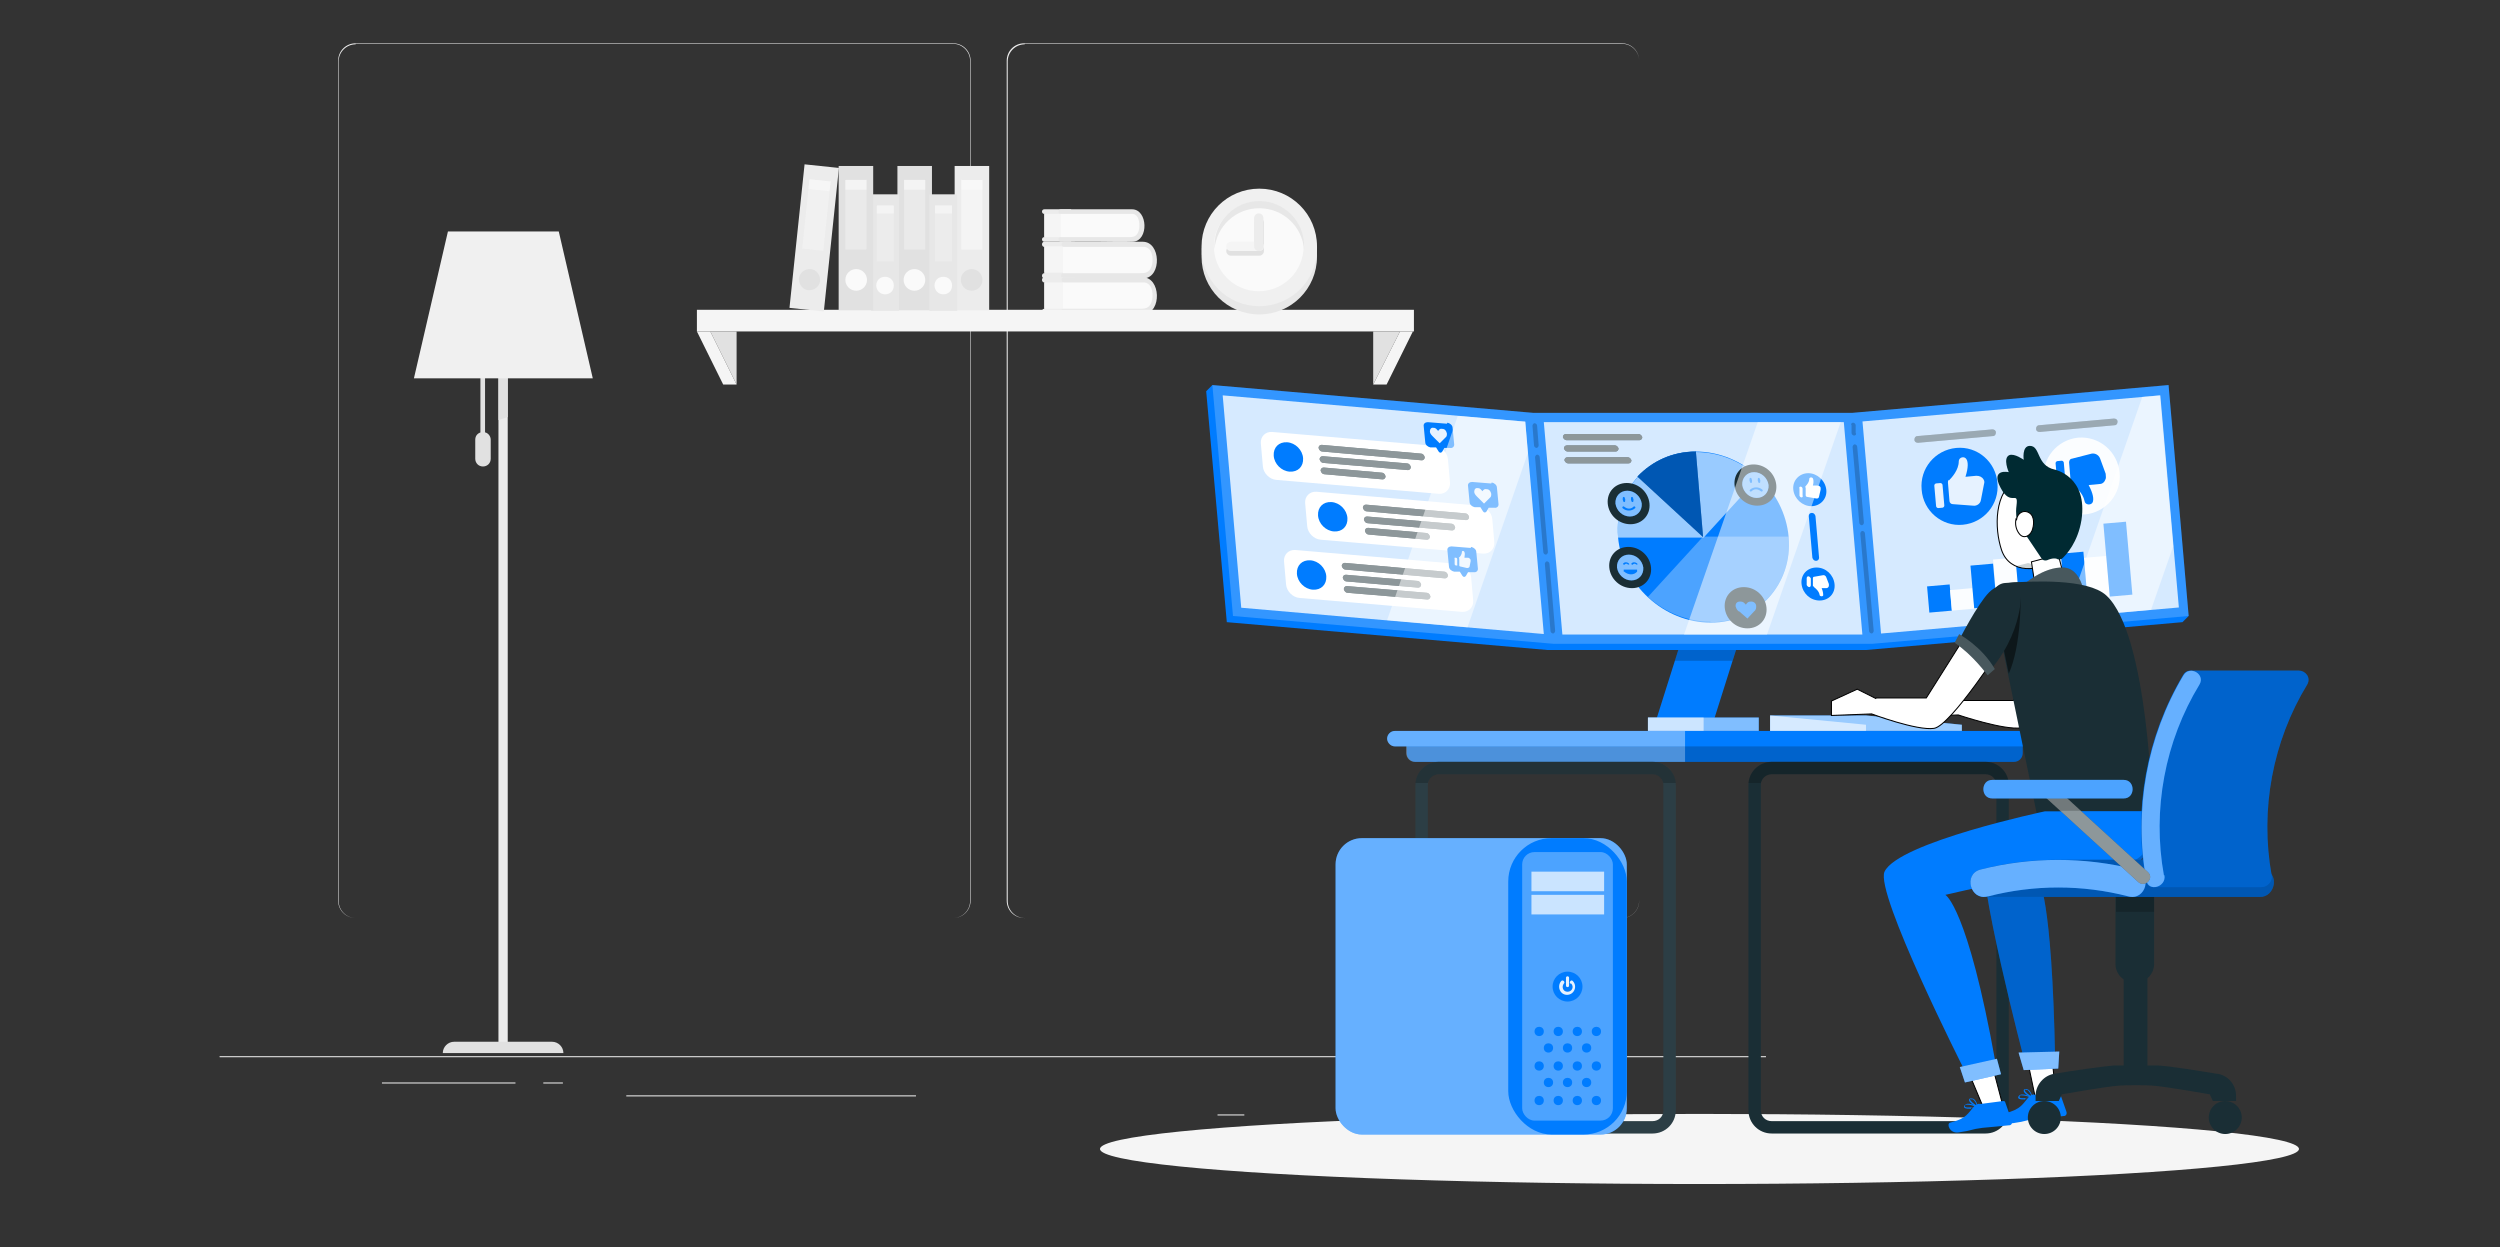 <?xml version="1.0" encoding="UTF-8"?>
<svg xmlns="http://www.w3.org/2000/svg" version="1.1" viewBox="0 0 485 242">
  <rect x="0" y="0" width="485" height="242" fill="#333333" stroke="none"/>
  <defs>
    <style>
      .cls-1, .cls-2 {
        opacity: .9;
      }

      .cls-3, .cls-4, .cls-5 {
        opacity: .2;
      }

      .cls-3, .cls-6, .cls-7, .cls-2, .cls-8, .cls-9, .cls-10, .cls-11, .cls-12, .cls-13, .cls-14, .cls-15 {
        fill: #fff;
      }

      .cls-16, .cls-17, .cls-18, .cls-14 {
        opacity: .6;
      }

      .cls-16, .cls-19 {
        fill: #f5f5f5;
      }

      .cls-20, .cls-18 {
        fill: #fafafa;
      }

      .cls-17, .cls-21 {
        fill: #f0f0f0;
      }

      .cls-4, .cls-22 {
        fill: #002a32;
      }

      .cls-23, .cls-8 {
        opacity: .3;
      }

      .cls-7, .cls-24, .cls-25 {
        opacity: .5;
      }

      .cls-26, .cls-10 {
        opacity: .4;
      }

      .cls-27, .cls-24 {
        fill: #1a2e35;
      }

      .cls-9 {
        opacity: .8;
      }

      .cls-28 {
        fill: #007cff;
      }

      .cls-29 {
        fill: #e7e7e7;
      }

      .cls-11, .cls-30, .cls-13 {
        opacity: 0;
      }

      .cls-31 {
        fill: #ececec;
      }

      .cls-12, .cls-13 {
        stroke: #000;
        stroke-miterlimit: 10;
        stroke-width: .2px;
      }

      .cls-15 {
        opacity: .7;
      }

      .cls-32 {
        fill: #e1e1e1;
      }
    </style>
  </defs>
  <!-- Generator: Adobe Illustrator 28.7.1, SVG Export Plug-In . SVG Version: 1.2.0 Build 142)  -->
  <g>
    <g id="Layer_1">
      <g>
        <rect class="cls-31" x="292.7" y="214.6" width="19.9" height=".2"/>
        <rect class="cls-31" x="236.2" y="216.2" width="5.2" height=".2"/>
        <rect class="cls-31" x="280.6" y="209" width="11.5" height=".2"/>
        <rect class="cls-31" x="74.1" y="210" width="25.9" height=".2"/>
        <rect class="cls-31" x="105.4" y="210" width="3.8" height=".2"/>
        <rect class="cls-31" x="121.5" y="212.5" width="56.2" height=".2"/>
        <path class="cls-31" d="M184.9,178.1h-115.9c-1.9,0-3.4-1.5-3.4-3.4V11.8c0-1.9,1.5-3.4,3.4-3.4h115.9c1.9,0,3.4,1.5,3.4,3.4v162.9c0,1.9-1.5,3.4-3.4,3.4ZM69,8.6c-1.8,0-3.3,1.5-3.3,3.3v162.9c0,1.8,1.5,3.3,3.3,3.3h115.9c1.8,0,3.3-1.5,3.3-3.3V11.8c0-1.8-1.5-3.3-3.3-3.3h-115.9Z"/>
        <path class="cls-31" d="M314.6,178.1h-115.9c-1.9,0-3.4-1.5-3.4-3.4V11.8c0-1.9,1.5-3.4,3.4-3.4h115.9c1.9,0,3.4,1.5,3.4,3.4v162.9c0,1.9-1.5,3.4-3.4,3.4ZM198.8,8.6c-1.8,0-3.3,1.5-3.3,3.3v162.9c0,1.8,1.5,3.3,3.3,3.3h115.9c1.8,0,3.3-1.5,3.3-3.3V11.8c0-1.8-1.5-3.3-3.3-3.3h-115.9Z"/>
        <rect class="cls-31" x="42.6" y="204.9" width="300" height=".2"/>
      </g>
      <g>
        <path class="cls-32" d="M94.1,83.9v-11.7h-.9v11.7c-.6.2-1,.7-1,1.4v3.7c0,.8.6,1.5,1.5,1.5h0c.8,0,1.5-.6,1.5-1.5v-3.7c0-.6-.4-1.2-1-1.4Z"/>
        <rect class="cls-31" x="96.7" y="72.2" width="1.8" height="131.6"/>
        <path class="cls-32" d="M109.3,204.3h-23.4c0-1.2,1-2.2,2.2-2.2h19c1.2,0,2.2,1,2.2,2.2h0Z"/>
        <polygon class="cls-32" points="96.7 81.5 98.5 80.9 98.5 72.2 96.7 72.2 96.7 81.5"/>
        <polygon class="cls-21" points="108.4 44.9 86.9 44.9 80.3 73.4 115 73.4 108.4 44.9"/>
      </g>
      <g>
        <g>
          <g>
            <path class="cls-31" d="M202.6,53v-5.1c-.6,0-.6-1,0-1,2,0,3.9,0,5.9,0v7.1h-5.9c-.6,0-.6-1,0-1Z"/>
            <rect class="cls-19" x="202.6" y="47.8" width="4.5" height="5.1"/>
            <path class="cls-20" d="M206.2,53.4h15.8c1.1,0,2-1.4,2-3s-.9-3-2-3h-15.8v6.1Z"/>
            <path class="cls-29" d="M206.2,46.9c5.2,0,10.3,0,15.5,0,3.5,0,3.7,6.8.3,7.1-2.4.2-4.9,0-7.3,0h-8.4c-.6,0-.6-1,0-1h14.7c1.1,0,1.9,0,2.4-1.3.4-1.2.3-3.5-1.3-3.8-.2,0-.4,0-.5,0h-15.2c-.6,0-.6-1,0-1h0Z"/>
          </g>
          <g>
            <path class="cls-31" d="M202.6,46v-4.5c-.6,0-.6-.9,0-.9,1.7,0,3.5,0,5.2,0v6.3h-5.2c-.6,0-.6-.9,0-.9Z"/>
            <rect class="cls-19" x="202.6" y="41.5" width="4" height="4.5"/>
            <path class="cls-20" d="M205.8,46.5h14c1,0,1.7-1.2,1.7-2.7s-.8-2.7-1.7-2.7h-14v5.4Z"/>
            <path class="cls-29" d="M205.8,40.6c4.6,0,9.2,0,13.8,0,3.1,0,3.3,6.1.2,6.3-2.1.1-4.4,0-6.5,0h-7.5c-.6,0-.6-.9,0-.9h13c1,0,1.7,0,2.1-1.2.3-1,.2-3.1-1.1-3.3-.1,0-.3,0-.5,0h-13.5c-.6,0-.6-.9,0-.9h0Z"/>
          </g>
          <g>
            <path class="cls-31" d="M202.6,59.9v-5.1c-.6,0-.6-1,0-1,2,0,3.9,0,5.9,0v7.1h-5.9c-.6,0-.6-1,0-1Z"/>
            <rect class="cls-19" x="202.6" y="54.8" width="4.5" height="5.1"/>
            <path class="cls-20" d="M206.2,60.4h15.8c1.1,0,2-1.4,2-3s-.9-3-2-3h-15.8v6.1Z"/>
            <path class="cls-29" d="M206.2,53.8c5.2,0,10.3,0,15.5,0,3.5,0,3.7,6.8.3,7.1-2.4.2-4.9,0-7.3,0h-8.4c-.6,0-.6-1,0-1h14.7c1.1,0,1.9,0,2.4-1.3.4-1.2.3-3.5-1.3-3.8-.2,0-.4,0-.5,0h-15.2c-.6,0-.6-1,0-1h0Z"/>
          </g>
        </g>
        <g>
          <polygon class="cls-19" points="241.4 60.1 242.5 60.1 274.3 60.1 274.3 64.3 242.5 64.3 241.4 64.3 135.2 64.3 135.2 60.1 241.4 60.1"/>
          <g>
            <polygon class="cls-32" points="266.4 74.6 266.4 64.3 271.6 64.3 266.4 74.6"/>
            <polygon class="cls-19" points="269 74.6 274.1 64.3 271.6 64.3 266.4 74.6 269 74.6"/>
          </g>
          <g>
            <polygon class="cls-32" points="142.9 74.6 142.9 64.3 137.8 64.3 142.9 74.6"/>
            <polygon class="cls-19" points="140.3 74.6 135.2 64.3 137.8 64.3 142.9 74.6 140.3 74.6"/>
          </g>
        </g>
        <g>
          <path class="cls-29" d="M233.1,49.8c0,6.2,5,11.2,11.2,11.2s11.2-5,11.2-11.2v-.4c0-6.2-5-11.2-11.2-11.2s-11.2,5-11.2,11.2v.4Z"/>
          <path class="cls-21" d="M233.1,48.2c0,6.2,5,11.2,11.2,11.2s11.2-5,11.2-11.2v-.4c0-6.2-5-11.2-11.2-11.2s-11.2,5-11.2,11.2v.4Z"/>
          <path class="cls-20" d="M235.5,47.8c0,4.8,3.9,8.7,8.7,8.7s8.7-3.9,8.7-8.7-3.9-8.7-8.7-8.7-8.7,3.9-8.7,8.7Z"/>
          <path class="cls-29" d="M244.3,40.4c-4.6,0-8.3,3.5-8.7,8,0-.2,0-.5,0-.7,0-4.8,3.9-8.7,8.7-8.7s8.7,3.9,8.7,8.7,0,.5,0,.7c-.4-4.5-4.1-8-8.7-8Z"/>
          <path class="cls-32" d="M238.8,47.8h4.6v-4.6c0-.5.4-.9.9-.9s.9.4.9.9v5.5c0,.5-.4.9-.9.9h-5.5c-.5,0-.9-.4-.9-.9s.4-.9.9-.9Z"/>
          <path class="cls-19" d="M238.8,48.7c-.5,0-.9-.4-.9-.9s.4-.9.9-.9h5.5c.5,0,.9.4.9.9s-.4.9-.9.9h-5.5Z"/>
          <path class="cls-31" d="M243.3,42.3c0-.5.4-.9.9-.9s.9.4.9.9v5.5c0,.5-.4.9-.9.9s-.9-.4-.9-.9v-5.5Z"/>
        </g>
        <g>
          <g>
            <rect class="cls-32" x="174" y="32.3" width="6.7" height="28" transform="translate(354.8 92.5) rotate(180)"/>
            <circle class="cls-20" cx="177.4" cy="54.3" r="2.1"/>
            <rect class="cls-17" x="175.3" y="35" width="4.1" height="13.5" transform="translate(354.8 83.4) rotate(180)"/>
            <rect class="cls-18" x="175.3" y="35" width="4.1" height="1.9" transform="translate(354.8 71.8) rotate(180)"/>
          </g>
          <g>
            <rect class="cls-29" x="169" y="37.6" width="5.4" height="22.6" transform="translate(343.4 97.9) rotate(180)"/>
            <path class="cls-20" d="M170,55.4c0,.9.7,1.7,1.7,1.7s1.7-.7,1.7-1.7-.7-1.7-1.7-1.7-1.7.7-1.7,1.7Z"/>
            <rect class="cls-17" x="170" y="39.8" width="3.3" height="10.9" transform="translate(343.4 90.5) rotate(180)"/>
            <rect class="cls-18" x="170" y="39.8" width="3.3" height="1.5" transform="translate(343.4 81.2) rotate(180)"/>
          </g>
          <g>
            <rect class="cls-31" x="185.1" y="32.3" width="6.7" height="28" transform="translate(377 92.5) rotate(180)"/>
            <circle class="cls-32" cx="188.5" cy="54.3" r="2.1"/>
            <rect class="cls-18" x="186.4" y="35" width="4.1" height="13.5" transform="translate(377 83.4) rotate(180)"/>
            <rect class="cls-18" x="186.4" y="35" width="4.1" height="1.9" transform="translate(377 71.8) rotate(180)"/>
          </g>
          <g>
            <rect class="cls-32" x="162.7" y="32.3" width="6.7" height="28" transform="translate(332.1 92.5) rotate(180)"/>
            <circle class="cls-20" cx="166.1" cy="54.3" r="2.1"/>
            <rect class="cls-17" x="164" y="35" width="4.1" height="13.5" transform="translate(332.1 83.4) rotate(180)"/>
            <rect class="cls-18" x="164" y="35" width="4.1" height="1.9" transform="translate(332.1 71.8) rotate(180)"/>
          </g>
          <g>
            <rect class="cls-31" x="154.5" y="32.3" width="6.7" height="28" transform="translate(310.1 108.7) rotate(-174)"/>
            <path class="cls-32" d="M155,54c-.1,1.1.7,2.2,1.8,2.3,1.1.1,2.2-.7,2.3-1.8.1-1.1-.7-2.2-1.8-2.3-1.1-.1-2.2.7-2.3,1.8Z"/>
            <rect class="cls-16" x="156.3" y="35" width="4.1" height="13.5" transform="translate(311.5 99.8) rotate(-174)"/>
            <rect class="cls-18" x="156.9" y="35" width="4.1" height="1.9" transform="translate(313.3 88.3) rotate(-174)"/>
          </g>
          <g>
            <rect class="cls-29" x="180.3" y="37.6" width="5.4" height="22.6" transform="translate(366 97.9) rotate(180)"/>
            <path class="cls-20" d="M181.3,55.4c0,.9.7,1.7,1.7,1.7s1.7-.7,1.7-1.7-.7-1.7-1.7-1.7-1.7.7-1.7,1.7Z"/>
            <rect class="cls-17" x="181.3" y="39.8" width="3.3" height="10.9" transform="translate(366 90.5) rotate(180)"/>
            <rect class="cls-18" x="181.3" y="39.8" width="3.3" height="1.5" transform="translate(366 81.2) rotate(180)"/>
          </g>
        </g>
      </g>
      <ellipse id="_x3C_Path_x3E_" class="cls-19" cx="329.7" cy="222.9" rx="116.3" ry="6.8"/>
      <g>
        <polygon class="cls-28" points="332.3 140.3 321.1 140.3 326.5 123.2 337.7 123.2 332.3 140.3"/>
        <polygon class="cls-5" points="324.9 128.2 336.1 128.2 337.7 123.2 326.5 123.2 324.9 128.2"/>
        <g>
          <rect class="cls-28" x="319.7" y="139.2" width="21.5" height="2.6"/>
          <rect class="cls-7" x="319.7" y="139.2" width="21.5" height="2.6"/>
          <rect class="cls-14" x="319.7" y="139.2" width="10.8" height="2.6"/>
        </g>
        <g>
          <polygon class="cls-28" points="424.6 119.5 420.7 74.7 359.3 80.1 297.5 80.1 235.2 74.7 234 75.9 238 120.7 300.2 126.1 300.2 126.1 362 126.1 362 126.1 423.4 120.7 424.6 119.5"/>
          <polygon class="cls-3" points="424.6 119.5 420.7 74.7 359.3 80.1 297.5 80.1 235.2 74.7 239.2 119.5 301.4 124.9 301.4 124.9 363.2 124.9 363.2 124.9 424.6 119.5"/>
        </g>
        <rect class="cls-9" x="363" y="79.2" width="58" height="41.3" transform="translate(-7.2 34.5) rotate(-5)"/>
        <g>
          <g>
            <path class="cls-24" d="M372.1,85.9c-.4,0-.7-.2-.7-.6s.2-.7.6-.7l14.5-1.3c.4,0,.7.2.7.6s-.2.7-.6.7l-14.5,1.3Z"/>
            <g class="cls-25">
              <path class="cls-7" d="M372.1,85.9c-.4,0-.7-.2-.7-.6s.2-.7.6-.7l14.5-1.3c.4,0,.7.2.7.6s-.2.7-.6.7l-14.5,1.3Z"/>
            </g>
          </g>
          <g>
            <path class="cls-24" d="M395.7,83.8c-.4,0-.7-.2-.7-.6,0-.4.2-.7.6-.7l14.5-1.3c.4,0,.7.2.7.6,0,.4-.2.7-.6.7l-14.5,1.3Z"/>
            <g class="cls-25">
              <path class="cls-7" d="M395.7,83.8c-.4,0-.7-.2-.7-.6,0-.4.2-.7.6-.7l14.5-1.3c.4,0,.7.2.7.6,0,.4-.2.7-.6.7l-14.5,1.3Z"/>
            </g>
          </g>
          <g>
            <path class="cls-28" d="M387.5,93.7c.4,4.1-2.6,7.7-6.7,8.1-4.1.4-7.7-2.7-8-6.8-.4-4.1,2.6-7.7,6.7-8.1,4.1-.4,7.7,2.7,8,6.8Z"/>
            <g class="cls-1">
              <path class="cls-6" d="M375.9,93.5h.8c.2,0,.4.2.4.4v4c0,.2-.2.4-.4.4h-.8c-.2,0-.4-.2-.4-.4v-4c0-.2.2-.4.4-.4Z" transform="translate(-7 33.4) rotate(-5)"/>
              <path class="cls-6" d="M378.1,93.2c.5-.5,1.9-2,1.9-3.7,0-.8,1.1-1.1,1.5-.4.3.5.4,1.5-.2,3.4l2.1-.2c.6,0,1.1.2,1.4.7h0c.2.3.2.6.1.9l-.6,3.1c-.1.7-.8,1.2-1.5,1.1l-4-.3c-.3,0-.6-.3-.6-.6l-.3-3.6c0-.2,0-.4.2-.5Z"/>
            </g>
          </g>
          <g>
            <path class="cls-2" d="M411.2,91.7c-.4-4.1-3.9-7.1-8-6.8-4.1.4-7.1,4-6.7,8.1.4,4.1,3.9,7.1,8,6.8,4.1-.4,7.1-4,6.7-8.1Z"/>
            <g>
              <path class="cls-28" d="M399.4,89.1h.8c.2,0,.4.2.4.4v4c0,.2-.2.4-.4.4h-.8c-.2,0-.4-.2-.4-.4v-4c0-.2.2-.4.4-.4Z" transform="translate(-6.5 35.5) rotate(-5)"/>
              <path class="cls-28" d="M401.9,93.9c.6.4,2.2,1.7,2.5,3.3.1.8,1.3.9,1.6.2.2-.6.1-1.6-.8-3.3l2.1-.2c.6,0,1-.4,1.2-1h0c.1-.3,0-.6,0-1l-1.1-3c-.3-.7-1-1-1.6-.9l-3.9,1c-.3,0-.5.4-.5.7l.3,3.6c0,.2.1.4.3.5Z"/>
            </g>
          </g>
          <g>
            <rect class="cls-28" x="374.1" y="113.3" width="4.4" height="5.1" transform="translate(-8.7 33.5) rotate(-5)"/>
            <rect class="cls-2" x="378.5" y="114" width="4.4" height="4" transform="translate(-8.7 33.9) rotate(-5)"/>
            <rect class="cls-2" x="387.1" y="108.1" width="4.4" height="9.1" transform="translate(-8.4 34.6) rotate(-5)"/>
            <rect class="cls-2" x="395.8" y="106.2" width="4.4" height="10.2" transform="translate(-8.2 35.4) rotate(-5)"/>
            <rect class="cls-2" x="404.6" y="107.7" width="4.4" height="8" transform="translate(-8.2 36.2) rotate(-5)"/>
            <rect class="cls-28" x="382.7" y="109.3" width="4.4" height="8.3" transform="translate(-8.5 34.2) rotate(-5)"/>
            <rect class="cls-28" x="391.3" y="105.5" width="4.4" height="11.3" transform="translate(-8.2 35) rotate(-5)"/>
            <rect class="cls-28" x="400.2" y="106.9" width="4.4" height="9.1" transform="translate(-8.2 35.8) rotate(-5)"/>
            <rect class="cls-28" x="408.7" y="101.1" width="4.4" height="14.2" transform="translate(-7.9 36.5) rotate(-5)"/>
          </g>
        </g>
        <polygon class="cls-9" points="237.2 76.7 240.8 117.9 299.5 123 295.9 81.8 237.2 76.7"/>
        <g>
          <path class="cls-6" d="M279.1,95.8l-31.5-2.7c-1.3-.1-2.5-1.3-2.6-2.6l-.4-4.5c-.1-1.3.9-2.3,2.2-2.2l31.5,2.7c1.3.1,2.5,1.3,2.6,2.6l.4,4.5c.1,1.3-.9,2.3-2.2,2.2Z"/>
          <path class="cls-28" d="M252.8,88.9c.1,1.6-1,2.7-2.6,2.6-1.6-.1-3-1.5-3.1-3.1-.1-1.6,1-2.7,2.6-2.6,1.6.1,3,1.5,3.1,3.1Z"/>
          <g>
            <g>
              <path class="cls-27" d="M256.5,87.6c-.3,0-.6-.3-.7-.7,0-.3.2-.6.6-.6l19.3,1.7c.3,0,.6.3.7.7,0,.3-.2.6-.6.6l-19.3-1.7Z"/>
              <path class="cls-27" d="M256.9,92c-.3,0-.6-.3-.7-.7,0-.3.2-.6.6-.6l11.3,1c.3,0,.6.3.7.7,0,.3-.2.6-.6.6l-11.3-1Z"/>
              <path class="cls-27" d="M256.7,89.8c-.3,0-.6-.3-.7-.7,0-.3.2-.6.6-.6l16.4,1.4c.3,0,.6.3.7.7,0,.3-.2.6-.6.6l-16.4-1.4Z"/>
            </g>
            <g class="cls-25">
              <path class="cls-6" d="M256.5,87.6c-.3,0-.6-.3-.7-.7,0-.3.2-.6.6-.6l19.3,1.7c.3,0,.6.3.7.7,0,.3-.2.6-.6.6l-19.3-1.7Z"/>
              <path class="cls-6" d="M256.9,92c-.3,0-.6-.3-.7-.7,0-.3.2-.6.6-.6l11.3,1c.3,0,.6.3.7.7,0,.3-.2.6-.6.6l-11.3-1Z"/>
              <path class="cls-6" d="M256.7,89.8c-.3,0-.6-.3-.7-.7,0-.3.2-.6.6-.6l16.4,1.4c.3,0,.6.3.7.7,0,.3-.2.6-.6.6l-16.4-1.4Z"/>
            </g>
          </g>
          <path class="cls-28" d="M280.7,82.2l-3.7-.3c-.5,0-.9.3-.8.8l.3,3.1c0,.5.5.9,1,1h1.1c0,0,.5.8.5.8.2.3.5.3.7,0l.4-.7h1.1c.5.1.9-.3.8-.8l-.3-3.1c0-.5-.5-.9-1-1Z"/>
          <g class="cls-1">
            <path class="cls-6" d="M277.9,84.6c-.3-.3-.5-.6-.5-.9,0-.5.3-.8.7-.7.5,0,.6.3.9.6.2-.3.4-.5.8-.4.5,0,.8.4.9.9,0,.3,0,.6-.3.8l-1.1,1.1-1.4-1.4Z"/>
          </g>
        </g>
        <g>
          <path class="cls-6" d="M287.7,107.4l-31.5-2.7c-1.3-.1-2.5-1.3-2.6-2.6l-.4-4.5c-.1-1.3.9-2.3,2.2-2.2l31.5,2.7c1.3.1,2.5,1.3,2.6,2.6l.4,4.5c.1,1.3-.9,2.3-2.2,2.2Z"/>
          <path class="cls-28" d="M261.4,100.5c.1,1.6-1,2.7-2.6,2.6-1.6-.1-3-1.5-3.1-3.1-.1-1.6,1-2.7,2.6-2.6,1.6.1,3,1.5,3.1,3.1Z"/>
          <g>
            <g>
              <path class="cls-27" d="M265.1,99.2c-.3,0-.6-.3-.7-.7,0-.3.2-.6.6-.6l19.3,1.7c.3,0,.6.3.7.7,0,.3-.2.6-.6.6l-19.3-1.7Z"/>
              <path class="cls-27" d="M265.5,103.7c-.3,0-.6-.3-.7-.7,0-.3.2-.6.6-.6l11.3,1c.3,0,.6.3.7.7,0,.3-.2.6-.6.6l-11.3-1Z"/>
              <path class="cls-27" d="M265.3,101.5c-.3,0-.6-.3-.7-.7,0-.3.2-.6.6-.6l16.4,1.4c.3,0,.6.3.7.7,0,.3-.2.6-.6.6l-16.4-1.4Z"/>
            </g>
            <g class="cls-25">
              <path class="cls-6" d="M265.1,99.2c-.3,0-.6-.3-.7-.7,0-.3.2-.6.6-.6l19.3,1.7c.3,0,.6.3.7.7,0,.3-.2.6-.6.6l-19.3-1.7Z"/>
              <path class="cls-6" d="M265.5,103.7c-.3,0-.6-.3-.7-.7,0-.3.2-.6.6-.6l11.3,1c.3,0,.6.3.7.7,0,.3-.2.6-.6.6l-11.3-1Z"/>
              <path class="cls-6" d="M265.3,101.5c-.3,0-.6-.3-.7-.7,0-.3.2-.6.6-.6l16.4,1.4c.3,0,.6.3.7.7,0,.3-.2.6-.6.6l-16.4-1.4Z"/>
            </g>
          </g>
          <path class="cls-28" d="M289.3,93.8l-3.7-.3c-.5,0-.9.3-.8.8l.3,3.1c0,.5.5.9,1,1h1.1c0,0,.5.8.5.8.2.3.5.3.7,0l.4-.7h1.1c.5.1.9-.3.8-.8l-.3-3.1c0-.5-.5-.9-1-1Z"/>
          <g class="cls-1">
            <path class="cls-6" d="M286.5,96.3c-.3-.3-.5-.6-.5-.9,0-.5.3-.8.7-.7.5,0,.6.3.9.6.2-.3.4-.5.8-.4.5,0,.8.4.9.9,0,.3,0,.6-.3.8l-1.1,1.1-1.4-1.4Z"/>
          </g>
        </g>
        <g>
          <path class="cls-6" d="M283.6,118.7l-31.5-2.7c-1.3-.1-2.5-1.3-2.6-2.6l-.4-4.5c-.1-1.3.9-2.3,2.2-2.2l31.5,2.7c1.3.1,2.5,1.3,2.6,2.6l.4,4.5c.1,1.3-.9,2.3-2.2,2.2Z"/>
          <path class="cls-28" d="M257.3,111.8c.1,1.6-1,2.7-2.6,2.6-1.6-.1-3-1.5-3.1-3.1-.1-1.6,1-2.7,2.6-2.6,1.6.1,3,1.5,3.1,3.1Z"/>
          <g>
            <g>
              <path class="cls-27" d="M261,110.5c-.3,0-.6-.3-.7-.7,0-.3.2-.6.6-.6l19.3,1.7c.3,0,.6.3.7.7,0,.3-.2.6-.6.6l-19.3-1.7Z"/>
              <path class="cls-27" d="M261.4,115c-.3,0-.6-.3-.7-.7,0-.3.2-.6.6-.6l15.5,1.3c.3,0,.6.3.7.7,0,.3-.2.6-.6.6l-15.5-1.3Z"/>
              <path class="cls-27" d="M261.2,112.8c-.3,0-.6-.3-.7-.7,0-.3.2-.6.6-.6l13.9,1.2c.3,0,.6.3.7.7,0,.3-.2.6-.6.6l-13.9-1.2Z"/>
            </g>
            <g class="cls-25">
              <path class="cls-6" d="M261,110.5c-.3,0-.6-.3-.7-.7,0-.3.2-.6.6-.6l19.3,1.7c.3,0,.6.3.7.7,0,.3-.2.6-.6.6l-19.3-1.7Z"/>
              <path class="cls-6" d="M261.4,115c-.3,0-.6-.3-.7-.7,0-.3.2-.6.6-.6l15.5,1.3c.3,0,.6.3.7.7,0,.3-.2.6-.6.6l-15.5-1.3Z"/>
              <path class="cls-6" d="M261.2,112.8c-.3,0-.6-.3-.7-.7,0-.3.2-.6.6-.6l13.9,1.2c.3,0,.6.3.7.7,0,.3-.2.6-.6.6l-13.9-1.2Z"/>
            </g>
          </g>
          <path class="cls-28" d="M285.3,106.3l-3.7-.3c-.5,0-.9.3-.8.8l.3,3.1c0,.5.5.9,1,1h1.1c0,0,.5.8.5.8.2.3.5.3.7,0l.4-.7h1.1c.5.1.9-.3.8-.8l-.3-3.1c0-.5-.5-.9-1-1Z"/>
          <g>
            <path class="cls-2" d="M282.5,109.7h0c-.2,0-.3-.1-.3-.3v-1c-.1-.1,0-.3.2-.2h0c.2,0,.3.1.3.3v1c.1.1,0,.3-.2.2Z"/>
            <path class="cls-2" d="M283,108.2c.2-.1.6-.6.6-1.1,0-.3.4-.3.5,0,.1.2.1.5,0,1.1h.7c.2,0,.4.2.5.4h0c0,.1,0,.2,0,.3l-.2,1c0,.2-.3.3-.5.3l-1.3-.3c-.1,0-.2-.1-.2-.2v-1.2c-.1,0,0-.1,0-.2Z"/>
          </g>
        </g>
        <polygon class="cls-9" points="299.5 81.9 303.1 123.1 361.3 123.1 357.7 81.9 299.5 81.9"/>
        <g>
          <g class="cls-5">
            <path d="M301.3,122.9h0c-.2,0-.5-.2-.5-.5l-1.1-13c0-.2.2-.5.4-.5h0c.2,0,.5.2.5.5l1.1,13c0,.2-.2.5-.4.5Z"/>
          </g>
          <g class="cls-5">
            <path d="M299.9,107.6h0c-.2,0-.5-.2-.5-.5l-1.6-18.4c0-.2.2-.5.4-.5h0c.2,0,.5.2.5.5l1.6,18.4c0,.2-.2.5-.4.5Z"/>
          </g>
          <g class="cls-5">
            <path d="M298.1,86.9h0c-.2,0-.5-.2-.5-.5l-.3-3.8c0-.2.2-.5.4-.5h0c.2,0,.5.2.5.5l.3,3.8c0,.2-.2.5-.4.5Z"/>
          </g>
        </g>
        <g>
          <g class="cls-5">
            <path d="M363.1,122.9h0c-.2,0-.5-.2-.5-.5l-1.7-18.9c0-.2.2-.5.4-.5h0c.2,0,.5.2.5.5l1.7,18.9c0,.2-.2.5-.4.5Z"/>
          </g>
          <g class="cls-5">
            <path d="M361.2,101.9h0c-.2,0-.5-.2-.5-.5l-1.3-14.7c0-.2.2-.5.4-.5h0c.2,0,.5.2.5.5l1.3,14.7c0,.2-.2.5-.4.5Z"/>
          </g>
          <g class="cls-5">
            <path d="M359.7,84.5h0c-.2,0-.5-.2-.5-.5v-1.5c-.2-.2,0-.5.3-.5h0c.2,0,.5.2.5.5v1.5c.2.2,0,.5-.3.5Z"/>
          </g>
        </g>
        <g>
          <path class="cls-28" d="M350.9,100.1c0-.3.2-.6.6-.6s.6.3.7.6l.7,8.1c0,.3-.2.6-.6.6s-.6-.3-.7-.6l-.7-8.1Z"/>
          <g>
            <path class="cls-27" d="M303.9,85.4c-.3,0-.6-.3-.7-.6,0-.3.2-.6.6-.6h14.1c.3,0,.6.3.7.6,0,.3-.2.6-.6.6h-14.1Z"/>
            <path class="cls-27" d="M304.2,89.9c-.3,0-.6-.3-.7-.6,0-.3.2-.6.6-.6h11.7c.3,0,.6.3.7.6,0,.3-.2.6-.6.6h-11.7Z"/>
            <path class="cls-27" d="M304.1,87.6c-.3,0-.6-.3-.7-.6,0-.3.2-.6.6-.6h9.3c.3,0,.6.3.7.6,0,.3-.2.6-.6.6h-9.3Z"/>
          </g>
          <g class="cls-25">
            <path class="cls-6" d="M303.9,85.4c-.3,0-.6-.3-.7-.6,0-.3.2-.6.6-.6h14.1c.3,0,.6.3.7.6,0,.3-.2.6-.6.6h-14.1Z"/>
            <path class="cls-6" d="M304.2,89.9c-.3,0-.6-.3-.7-.6,0-.3.2-.6.6-.6h11.7c.3,0,.6.3.7.6,0,.3-.2.6-.6.6h-11.7Z"/>
            <path class="cls-6" d="M304.1,87.6c-.3,0-.6-.3-.7-.6,0-.3.2-.6.6-.6h9.3c.3,0,.6.3.7.6,0,.3-.2.6-.6.6h-9.3Z"/>
          </g>
          <g>
            <path class="cls-28" d="M354.3,95c.2,1.8-1.2,3.2-2.9,3.2s-3.3-1.4-3.5-3.2c-.2-1.8,1.2-3.2,2.9-3.2s3.3,1.4,3.5,3.2Z"/>
            <g>
              <path class="cls-6" d="M349.5,96.5h0c-.2,0-.4-.2-.4-.4v-1.3c-.1-.2,0-.4.2-.4h0c.2,0,.4.2.4.4v1.3c.1.2,0,.4-.2.4Z"/>
              <path class="cls-6" d="M350.2,94.4c.2-.2.8-.8.8-1.5,0-.3.5-.4.7-.1.1.2.2.7,0,1.4h.9c.2,0,.5.1.6.4h0c0,.1,0,.3,0,.4l-.3,1.3c0,.3-.3.5-.6.4l-1.7-.3c-.1,0-.3-.1-.3-.3v-1.5c-.1,0-.1-.2,0-.2Z"/>
            </g>
          </g>
          <g>
            <path class="cls-28" d="M355.9,113.3c-.2-1.8-1.7-3.2-3.5-3.2s-3.1,1.4-2.9,3.2c.2,1.8,1.7,3.2,3.5,3.2s3.1-1.4,2.9-3.2Z"/>
            <g>
              <path class="cls-6" d="M350.8,111.8h0c-.2,0-.3.2-.3.4v1.3c.1.2.3.4.5.4h0c.2,0,.3-.2.3-.4v-1.3c-.1-.2-.3-.4-.5-.4Z"/>
              <path class="cls-6" d="M351.9,113.9c.3.2,1,.8,1.1,1.5,0,.3.6.4.7.1,0-.2,0-.7-.3-1.4h.9c.2,0,.4-.1.5-.4h0c0-.1,0-.3,0-.4l-.5-1.3c-.1-.3-.4-.5-.7-.4l-1.7.3c-.1,0-.2.1-.2.3v1.5c.1,0,.2.2.3.2Z"/>
            </g>
          </g>
          <g>
            <g>
              <path class="cls-28" d="M347,104.2c.8,9.1-6,16.6-15.1,16.6s-17.2-7.4-18-16.6c-.8-9.1,6-16.6,15.1-16.6s17.2,7.4,18,16.6Z"/>
              <path class="cls-14" d="M341.1,92.5c-3.3-3-7.6-4.8-12.1-4.8-9.1,0-15.9,7.4-15.1,16.6h16.6l10.7-11.7Z"/>
              <g>
                <path class="cls-5" d="M317.7,92.5l12.7,11.7-1.4-16.6c-4.6,0-8.5,1.9-11.3,4.8Z"/>
                <path class="cls-28" d="M317.7,92.5l12.7,11.7-1.4-16.6c-4.6,0-8.5,1.9-11.3,4.8Z"/>
                <path class="cls-23" d="M317.7,92.5l12.7,11.7-1.4-16.6c-4.6,0-8.5,1.9-11.3,4.8Z"/>
              </g>
              <path class="cls-8" d="M331.9,120.7c9.1,0,15.9-7.4,15.1-16.6h-16.6l-10.7,11.7c3.3,3,7.6,4.8,12.1,4.8Z"/>
            </g>
            <g>
              <path class="cls-27" d="M342.7,117.9c.2,2.2-1.4,4-3.7,4s-4.2-1.8-4.4-4c-.2-2.2,1.4-4,3.7-4s4.2,1.8,4.4,4Z"/>
              <path class="cls-28" d="M337.3,118.6c-.4-.3-.5-.7-.6-1,0-.6.3-.9.9-.9s.7.2,1.1.6c.3-.4.4-.6,1-.6s1,.4,1,.9c0,.3,0,.7-.4,1l-1.3,1.4-1.6-1.4Z"/>
            </g>
            <g>
              <path class="cls-27" d="M320,97.7c.2,2.2-1.4,4-3.7,4s-4.2-1.8-4.4-4c-.2-2.2,1.4-4,3.7-4s4.2,1.8,4.4,4Z"/>
              <g>
                <path class="cls-28" d="M318.5,97.7c.1,1.4-.9,2.5-2.3,2.5s-2.6-1.1-2.8-2.5c-.1-1.4.9-2.5,2.3-2.5s2.6,1.1,2.8,2.5Z"/>
                <path class="cls-7" d="M318.5,97.7c.1,1.4-.9,2.5-2.3,2.5s-2.6-1.1-2.8-2.5c-.1-1.4.9-2.5,2.3-2.5s2.6,1.1,2.8,2.5Z"/>
                <g>
                  <path class="cls-28" d="M316.9,98.3c-.5.5-1.2.5-1.8,0-.2-.2-.5.1-.3.3.7.6,1.7.6,2.4,0,.2-.2-.1-.5-.3-.3h0Z"/>
                  <g>
                    <path class="cls-28" d="M315.3,96.9c0,.3,0,.5-.2.5s-.2-.2-.3-.5c0-.3,0-.5.2-.5s.2.2.3.5Z"/>
                    <path class="cls-28" d="M316.9,96.9c0,.3,0,.5-.2.5s-.2-.2-.3-.5c0-.3,0-.5.2-.5s.2.2.3.5Z"/>
                  </g>
                </g>
              </g>
            </g>
            <g>
              <path class="cls-27" d="M344.6,94.1c.2,2.2-1.4,4-3.7,4s-4.2-1.8-4.4-4c-.2-2.2,1.4-4,3.7-4s4.2,1.8,4.4,4Z"/>
              <g>
                <path class="cls-28" d="M343.1,94.1c.1,1.4-.9,2.5-2.3,2.5s-2.6-1.1-2.8-2.5c-.1-1.4.9-2.5,2.3-2.5s2.6,1.1,2.8,2.5Z"/>
                <path class="cls-7" d="M343.1,94.1c.1,1.4-.9,2.5-2.3,2.5s-2.6-1.1-2.8-2.5c-.1-1.4.9-2.5,2.3-2.5s2.6,1.1,2.8,2.5Z"/>
                <g>
                  <path class="cls-28" d="M339.8,95.3c.5-.5,1.2-.5,1.8,0,.2.2.5-.1.3-.3-.7-.6-1.7-.6-2.4,0-.2.2.1.5.3.3h0Z"/>
                  <g>
                    <path class="cls-28" d="M339.9,93.2c0,.3,0,.5-.2.5s-.2-.2-.3-.5c0-.3,0-.5.2-.5s.2.2.3.5Z"/>
                    <path class="cls-28" d="M341.5,93.2c0,.3,0,.5-.2.5s-.2-.2-.3-.5c0-.3,0-.5.2-.5s.2.2.3.5Z"/>
                  </g>
                </g>
              </g>
            </g>
            <g>
              <path class="cls-27" d="M320.3,110.1c.2,2.2-1.4,4-3.7,4s-4.2-1.8-4.4-4c-.2-2.2,1.4-4,3.7-4s4.2,1.8,4.4,4Z"/>
              <g>
                <g>
                  <path class="cls-28" d="M318.8,110.1c.1,1.4-.9,2.5-2.3,2.5s-2.6-1.1-2.8-2.5c-.1-1.4.9-2.5,2.3-2.5s2.6,1.1,2.8,2.5Z"/>
                  <path class="cls-7" d="M318.8,110.1c.1,1.4-.9,2.5-2.3,2.5s-2.6-1.1-2.8-2.5c-.1-1.4.9-2.5,2.3-2.5s2.6,1.1,2.8,2.5Z"/>
                </g>
                <path class="cls-28" d="M315.1,110.9c.8.7,1.9.7,2.5,0v-.4h-2.6v.4Z"/>
                <g>
                  <path class="cls-28" d="M316,109.3c-.4-.3-.8-.3-1.1,0-.1.1.1.4.3.2.2-.2.4-.2.6,0,.2.1.4,0,.2-.2h0Z"/>
                  <path class="cls-28" d="M317.6,109.3c-.4-.3-.8-.3-1.1,0-.1.1.1.4.3.2.2-.2.4-.2.6,0,.2.1.4,0,.2-.2h0Z"/>
                </g>
              </g>
            </g>
          </g>
        </g>
        <g>
          <polygon class="cls-28" points="362 138.8 343.4 138.8 343.4 141.8 380.6 141.8 380.6 140.6 362 138.8"/>
          <polygon class="cls-14" points="362 138.8 343.4 138.8 343.4 141.8 380.6 141.8 380.6 140.6 362 138.8"/>
          <polygon class="cls-14" points="362 141.8 343.4 141.8 343.4 138.8 362 140.6 362 141.8"/>
        </g>
        <g class="cls-25">
          <polygon class="cls-6" points="421.6 106 419 76.7 415.6 77 400.7 119.8 417.3 118.3 421.6 106"/>
        </g>
        <g class="cls-25">
          <polygon class="cls-6" points="342.8 123.1 357.1 81.9 341 81.9 326.7 123.1 342.8 123.1"/>
        </g>
        <polygon class="cls-7" points="284.7 121.7 296.4 87.9 295.9 81.8 282.8 80.7 269.1 120.3 284.7 121.7"/>
      </g>
      <g>
        <g>
          <path class="cls-28" d="M272.8,144.2h119.6v1.9c0,1-.8,1.7-1.7,1.7h-116.1c-1,0-1.7-.8-1.7-1.7v-1.9h0Z"/>
          <path class="cls-5" d="M272.8,144.2h119.6v1.9c0,1-.8,1.7-1.7,1.7h-116.1c-1,0-1.7-.8-1.7-1.7v-1.9h0Z"/>
          <path class="cls-8" d="M272.8,144.2h54.1v3.6h-52.4c-1,0-1.7-.8-1.7-1.7v-1.9h0Z"/>
        </g>
        <g>
          <rect class="cls-28" x="269.1" y="141.8" width="126.9" height="3" rx="1.5" ry="1.5"/>
          <path class="cls-10" d="M270.6,141.8h56.3v3h-56.3c-.8,0-1.5-.7-1.5-1.5h0c0-.8.7-1.5,1.5-1.5Z"/>
        </g>
        <g>
          <path class="cls-27" d="M320.6,219.9h-41.5c-2.5,0-4.5-2-4.5-4.5v-63.1c0-2.5,2-4.5,4.5-4.5h41.5c2.5,0,4.5,2,4.5,4.5v63.1c0,2.5-2,4.5-4.5,4.5ZM279.1,150.2c-1.2,0-2.1.9-2.1,2.1v63.1c0,1.2.9,2.1,2.1,2.1h41.5c1.2,0,2.1-.9,2.1-2.1v-63.1c0-1.2-.9-2.1-2.1-2.1h-41.5Z"/>
          <g class="cls-26">
            <path class="cls-3" d="M320.6,219.9h-41.5c-2.5,0-4.5-2-4.5-4.5v-63.1c0-2.5,2-4.5,4.5-4.5h41.5c2.5,0,4.5,2,4.5,4.5v63.1c0,2.5-2,4.5-4.5,4.5ZM279.1,150.2c-1.2,0-2.1.9-2.1,2.1v63.1c0,1.2.9,2.1,2.1,2.1h41.5c1.2,0,2.1-.9,2.1-2.1v-63.1c0-1.2-.9-2.1-2.1-2.1h-41.5Z"/>
          </g>
          <path class="cls-5" d="M320.6,147.8h-41.5c-2.3,0-4.3,1.8-4.5,4.1h2.4c.2-.9,1.1-1.7,2.1-1.7h41.5c1,0,1.8.7,2.1,1.7h2.4c-.2-2.3-2.2-4.1-4.5-4.1Z"/>
        </g>
        <g>
          <path class="cls-27" d="M385.2,219.9h-41.5c-2.5,0-4.5-2-4.5-4.5v-63.1c0-2.5,2-4.5,4.5-4.5h41.5c2.5,0,4.5,2,4.5,4.5v63.1c0,2.5-2,4.5-4.5,4.5ZM343.7,150.2c-1.2,0-2.1.9-2.1,2.1v63.1c0,1.2.9,2.1,2.1,2.1h41.5c1.2,0,2.1-.9,2.1-2.1v-63.1c0-1.2-.9-2.1-2.1-2.1h-41.5Z"/>
          <path class="cls-11" d="M385.2,219.9h-41.5c-2.5,0-4.5-2-4.5-4.5v-63.1c0-2.5,2-4.5,4.5-4.5h41.5c2.5,0,4.5,2,4.5,4.5v63.1c0,2.5-2,4.5-4.5,4.5ZM343.7,150.2c-1.2,0-2.1.9-2.1,2.1v63.1c0,1.2.9,2.1,2.1,2.1h41.5c1.2,0,2.1-.9,2.1-2.1v-63.1c0-1.2-.9-2.1-2.1-2.1h-41.5Z"/>
          <path class="cls-5" d="M385.2,147.8h-41.5c-2.3,0-4.3,1.8-4.5,4.1h2.4c.2-.9,1.1-1.7,2.1-1.7h41.5c1,0,1.8.7,2.1,1.7h2.4c-.2-2.3-2.2-4.1-4.5-4.1Z"/>
        </g>
      </g>
      <g>
        <rect class="cls-28" x="259.1" y="162.6" width="56.5" height="57.5" rx="5.1" ry="5.1"/>
        <rect class="cls-10" x="259.1" y="162.6" width="56.5" height="57.5" rx="5.1" ry="5.1"/>
        <path class="cls-30" d="M259.1,215h0c0,2.8,2.3,5.1,5.1,5.1h46.4c2.8,0,5.1-2.3,5.1-5.1h0s-56.5,0-56.5,0Z"/>
        <rect class="cls-28" x="292.6" y="162.6" width="23" height="57.5" rx="8.4" ry="8.4"/>
        <rect class="cls-8" x="295.3" y="165.3" width="17.6" height="52.1" rx="2.4" ry="2.4"/>
        <g>
          <g>
            <rect class="cls-15" x="297.1" y="169.1" width="14.1" height="3.8"/>
            <rect class="cls-15" x="297.1" y="173.6" width="14.1" height="3.8"/>
          </g>
          <g>
            <circle class="cls-28" cx="304.1" cy="191.4" r="2.9"/>
            <g class="cls-1">
              <path class="cls-6" d="M304.8,190.8c.6.6.2,1.6-.7,1.6-.9,0-1.2-1-.7-1.6.3-.3-.2-.8-.5-.5-.9,1-.3,2.7,1.1,2.7s2.1-1.7,1.1-2.7c-.3-.3-.7.2-.5.5h0Z"/>
              <path class="cls-6" d="M303.8,189.7v1.5c0,.4.6.4.6,0v-1.5c0-.4-.6-.4-.6,0h0Z"/>
            </g>
          </g>
          <g>
            <circle class="cls-28" cx="298.6" cy="200.1" r=".9"/>
            <circle class="cls-28" cx="302.3" cy="200.1" r=".9"/>
            <circle class="cls-28" cx="306" cy="200.1" r=".9"/>
            <circle class="cls-28" cx="309.7" cy="200.1" r=".9"/>
            <circle class="cls-28" cx="300.4" cy="203.3" r=".9"/>
            <circle class="cls-28" cx="304.1" cy="203.3" r=".9"/>
            <circle class="cls-28" cx="307.8" cy="203.3" r=".9"/>
            <circle class="cls-28" cx="298.6" cy="206.8" r=".9"/>
            <circle class="cls-28" cx="302.3" cy="206.8" r=".9"/>
            <circle class="cls-28" cx="306" cy="206.8" r=".9"/>
            <circle class="cls-28" cx="309.7" cy="206.8" r=".9"/>
            <circle class="cls-28" cx="300.4" cy="210" r=".9"/>
            <circle class="cls-28" cx="304.1" cy="210" r=".9"/>
            <circle class="cls-28" cx="307.8" cy="210" r=".9"/>
            <circle class="cls-28" cx="298.6" cy="213.5" r=".9"/>
            <circle class="cls-28" cx="302.3" cy="213.5" r=".9"/>
            <circle class="cls-28" cx="306" cy="213.5" r=".9"/>
            <circle class="cls-28" cx="309.7" cy="213.5" r=".9"/>
          </g>
        </g>
      </g>
      <g>
        <path class="cls-12" d="M380.7,136l-3.6-1.6-5.1,2.1v2.5s7.9-.3,7.9-.3c0,0,8.9,3,12.2,2.5,3.3-.5,13.8-15,13.8-15l-5.3-4.6-10,14.3h-9.8Z"/>
        <path class="cls-13" d="M380.7,136l-3.6-1.6-5.1,2.1v2.5s7.9-.3,7.9-.3c0,0,.2,0,.6.2l2.5-3h-2.3Z"/>
        <path class="cls-12" d="M397,125.8s3.6-6.5,6-8.5c1.4-1.2,3.4-1.6,4.7-1.7.8,0,1.6.6,1.6,1.4,0,2.6-.6,8.1-5.9,13.9l-6.3-5Z"/>
        <path class="cls-12" d="M397,124.6s4.4,2.1,7,6.2l-1.4,1.1s-2.9-3.6-6.5-5.7l.9-1.5Z"/>
      </g>
      <path class="cls-12" d="M401.1,98.6c.2,4.8.3,6.9-1.9,9.6-3.5,2.9-9.3,3.2-10.9-1.5-1.4-4.2-1.5-11.4,3.1-13.8,3.2-1.7,7.2-.5,8.9,2.8.5.9.7,1.9.8,2.9Z"/>
      <path class="cls-4" d="M394.3,110.2v-.2c-.1-.5-.6-.9-1.1-.7l-2,.5c.9.4,2,.5,3.1.4Z"/>
      <polygon class="cls-12" points="394.1 109 395.2 116.2 401.2 114.9 399.3 107.6 394.1 109"/>
      <path class="cls-22" d="M388.1,94.6c2,3.9,3.5.3,3.1,3.5-.4,3.1.8,4.2.8,4.2l4.1,6.1c.2.3.6.4,1,.3,1.1-.5,1.8-.4,2.1-.2.3.1.6,0,.8-.1.9-.8,3.1-3.2,3.8-7.5,1.3-8.5-5.2-9.8-5.2-9.8-3.6-.8-2.7-4.6-4.8-4.6-1.6,0-1.2,2.7-1.2,2.7,0,0-1.8-1.3-2.8-.9-1.3.6-.1,3.3-.1,3.3,0,0-3.6-.8-1.6,3Z"/>
      <path class="cls-12" d="M391.1,100.7c-.2,1,0,2,.6,2.8.8,1.1,2,.6,2.5-.5.4-1,.6-2.8-.5-3.5-1.1-.7-2.3,0-2.5,1.3Z"/>
      <path class="cls-27" d="M392.5,113.5s3.9-3.6,7.9-3.4c2.8.2,3.6,3.7,3.6,3.7l-11.5-.3Z"/>
      <path class="cls-3" d="M392.5,113.5s3.9-3.6,7.9-3.4c2.8.2,3.6,3.7,3.6,3.7l-11.5-.3Z"/>
      <path class="cls-27" d="M395.1,157.7l-8.5-41.3c-.3-1.7.8-3.2,2.4-3.3,5.3-.4,16-.9,19.6,2.4,8.3,7.6,9,42.8,9,42.8l-22.5-.6Z"/>
      <path class="cls-25" d="M389.1,115.7s-1.3.5-2.2,1.4l2.8,13.6c2.5-5.6,2.3-15,2.3-15h-2.9Z"/>
      <path class="cls-12" d="M363.9,135.5l-3.6-1.8-5,2.3v2.8s7.8-.3,7.8-.3c0,0,8.8,3.3,12.1,2.8,3.3-.5,13.6-16.5,13.6-16.5l-5.2-5.1-9.9,15.7h-9.7Z"/>
      <path class="cls-27" d="M380,124.3s3.6-7.1,5.9-9.4c2.3-2.3,6.1-1.9,6.1-1.9,0,0,1.4,8.2-5.7,16.8l-6.3-5.5Z"/>
      <path class="cls-27" d="M380,123s4.4,2.3,7,6.8l-1.4,1.2s-2.9-4-6.4-6.3l.9-1.7Z"/>
      <path class="cls-3" d="M380,123s4.4,2.3,7,6.8l-1.4,1.2s-2.9-4-6.4-6.3l.9-1.7Z"/>
      <polygon class="cls-12" points="392.7 202.7 394.8 212.7 398.8 212.1 397.8 202.4 392.7 202.7"/>
      <g>
        <path class="cls-28" d="M416.8,157.4s2.1,10.8-5,10.8-16.4,2.3-16.4,2.3c0,0,2.7,2.6,3.3,35.3l-5.9.2s-9.7-36.9-7.8-40.9c2.7-5.7,16.7-7.7,16.7-7.7h15.1Z"/>
        <path class="cls-5" d="M416.8,157.4s2.1,10.8-5,10.8-16.4,2.3-16.4,2.3c0,0,2.7,2.6,3.3,35.3l-5.9.2s-9.7-36.9-7.8-40.9c2.7-5.7,16.7-7.7,16.7-7.7h15.1Z"/>
      </g>
      <g>
        <polygon class="cls-28" points="391.6 204.2 399.5 204 399.3 207.3 392.6 207.6 391.6 204.2"/>
        <polygon class="cls-7" points="391.6 204.2 399.5 204 399.3 207.3 392.6 207.6 391.6 204.2"/>
      </g>
      <g>
        <path class="cls-28" d="M392.9,213.3c-.5,0-1.1,0-1.3-.2-.1-.1-.1-.3,0-.4,0-.1.2-.2.3-.3.7-.3,2.3.4,2.3.4,0,0,0,0,0,0,0,0,0,0,0,0-.4.1-.8.2-1.3.3ZM392.2,212.5c0,0-.1,0-.2,0,0,0-.1,0-.2.2,0,.1,0,.2,0,.2.2.3,1.3.1,2.1,0-.5-.2-1.1-.4-1.7-.4Z"/>
        <path class="cls-28" d="M394.2,213s0,0,0,0c-.5-.2-1.7-1-1.6-1.4,0-.1,0-.3.3-.3.2,0,.4,0,.6.1.6.4.8,1.5.9,1.6,0,0,0,0,0,0,0,0,0,0,0,0ZM393,211.4h0c-.2,0-.2.1-.2.1,0,.3.8.9,1.3,1.2-.1-.5-.4-.9-.7-1.2-.1,0-.2-.1-.4,0h0Z"/>
        <path class="cls-28" d="M394.6,212.4l4.6-.6c.2,0,.3,0,.4.2l1.3,3.7c.1.3,0,.7-.4.8,0,0,0,0-.1,0-1.7.2-3.2.3-5.2.5-2.4.3-1.8.5-4.7.9-1.7.2-2.3-1.7-1.6-1.9,3.3-.8,3.5-1.9,4.7-3.2.3-.3.6-.4,1-.5Z"/>
      </g>
      <polygon class="cls-12" points="380.8 205.4 384.7 214.7 388.4 213.9 385.8 204 380.8 205.4"/>
      <path class="cls-28" d="M416.8,157.4s4.4,11.3-10,10.8c-5.5-.2-29.4,5.4-29.4,5.4,0,0,4.3,2.3,9.7,32.4l-6.1,1.4s-17.3-34.2-15.4-38.3c2.7-5.7,31.1-11.7,31.1-11.7h20.1Z"/>
      <g>
        <polygon class="cls-28" points="380.2 207 387.4 205.4 388.2 208.4 381.2 210 380.2 207"/>
        <polygon class="cls-7" points="380.2 207 387.4 205.4 388.2 208.4 381.2 210 380.2 207"/>
      </g>
      <g>
        <path class="cls-28" d="M382.4,215.1c-.5,0-1.1,0-1.3-.2-.1-.1-.1-.3,0-.4,0-.1.2-.2.3-.3.7-.3,2.3.4,2.3.4,0,0,0,0,0,0,0,0,0,0,0,0-.4.1-.8.2-1.3.3ZM381.6,214.3c0,0-.1,0-.2,0,0,0-.1,0-.2.2,0,.1,0,.2,0,.2.2.3,1.3.1,2.1,0-.5-.2-1.1-.4-1.7-.4Z"/>
        <path class="cls-28" d="M383.6,214.8s0,0,0,0c-.5-.2-1.7-1-1.6-1.4,0-.1,0-.3.3-.3.2,0,.4,0,.6.1.6.4.8,1.5.9,1.6,0,0,0,0,0,0,0,0,0,0,0,0ZM382.4,213.2h0c-.2,0-.2.1-.2.1,0,.3.8.9,1.3,1.2-.1-.5-.4-.9-.7-1.2-.1,0-.2-.1-.4,0h0Z"/>
        <path class="cls-28" d="M384,214.2l4.6-.6c.2,0,.3,0,.4.2l1.3,3.7c.1.3,0,.7-.4.8,0,0,0,0-.1,0-1.7.2-3.2.3-5.2.5-2.4.3-1.8.5-4.7.9-1.7.2-2.3-1.7-1.6-1.9,3.3-.8,3.5-1.9,4.7-3.2.3-.3.6-.4,1-.5Z"/>
      </g>
      <g>
        <g>
          <path class="cls-27" d="M430,208.3c-3.7-.6-9.1-1.5-11.5-1.6-.5,0-1.2,0-1.9,0v-18.8h-4.6v18.8c-.7,0-1.4,0-1.9,0-2.4.2-7.9,1-11.5,1.6-2.1.3-3.7,2.2-3.7,4.3v1h4.5l.6-1.3s8.4-1.5,11.2-1.7c1.6-.1,4.7-.1,6.3,0,2.8.2,11.2,1.7,11.2,1.7l.6,1.3h4.5v-1c0-2.1-1.5-4-3.7-4.3Z"/>
          <path class="cls-11" d="M430,208.3c-3.7-.6-9.1-1.5-11.5-1.6-.5,0-1.2,0-1.9,0v-18.8h-4.6v18.8c-.7,0-1.4,0-1.9,0-2.4.2-7.9,1-11.5,1.6-2.1.3-3.7,2.2-3.7,4.3v1h4.5l.6-1.3s8.4-1.5,11.2-1.7c1.6-.1,4.7-.1,6.3,0,2.8.2,11.2,1.7,11.2,1.7l.6,1.3h4.5v-1c0-2.1-1.5-4-3.7-4.3Z"/>
          <path class="cls-27" d="M410.5,172.5h7.4v14.5c0,2-1.6,3.6-3.6,3.6h-.3c-2,0-3.6-1.6-3.6-3.6v-14.5h0Z"/>
          <rect class="cls-5" x="410.5" y="172.5" width="7.4" height="4.4"/>
          <g>
            <circle class="cls-27" cx="431.7" cy="216.8" r="3.2"/>
            <circle class="cls-27" cx="396.6" cy="216.8" r="3.2"/>
          </g>
        </g>
        <g>
          <g>
            <g>
              <path class="cls-28" d="M439.2,168.7c-4.4-1.1-8.9-1.7-13.5-1.9-4.7-.1-22.2,0-26.4,0-5.1,0-10.1.6-15.1,1.9-3.1.8-2.1,5.3.7,5.3.2,0,53.3,0,53.5,0,2.9.1,4-4.5.8-5.3Z"/>
              <path class="cls-23" d="M439.2,168.7c-4.4-1.1-8.9-1.7-13.5-1.9-4.7-.1-22.2,0-26.4,0-5.1,0-10.1.6-15.1,1.9-3.1.8-2.1,5.3.7,5.3.2,0,53.3,0,53.5,0,2.9.1,4-4.5.8-5.3Z"/>
            </g>
            <path class="cls-28" d="M385.7,173.9c8.9-2.3,18.3-2.3,27.2,0,3.4.9,4.8-4.3,1.4-5.2-9.8-2.5-20.3-2.5-30.1,0-3.4.9-1.9,6.1,1.4,5.2h0Z"/>
            <g class="cls-26">
              <path class="cls-6" d="M385.7,173.9c8.9-2.3,18.3-2.3,27.2,0,3.4.9,4.8-4.3,1.4-5.2-9.8-2.5-20.3-2.5-30.1,0-3.4.9-1.9,6.1,1.4,5.2h0Z"/>
            </g>
          </g>
          <path class="cls-28" d="M425,130.1c-.6,0-1.1.2-1.5.9-7.1,11.9-9.7,26.2-7.2,39.8.2.9.7,1.3,1.4,1.3,1.1,0,20.3,0,21,0,1,0,2.2-.9,2-2.3-2.3-12.7.2-26,6.9-37,.8-1.4-.4-2.7-1.6-2.7-.6,0-19.7,0-20.9,0Z"/>
          <path class="cls-5" d="M425,130.1c-.6,0-1.1.2-1.5.9-7.1,11.9-9.7,26.2-7.2,39.8.2.9.7,1.3,1.4,1.3,1.1,0,20.3,0,21,0,1,0,2.2-.9,2-2.3-2.3-12.7.2-26,6.9-37,.8-1.4-.4-2.7-1.6-2.7-.6,0-19.7,0-20.9,0Z"/>
          <path class="cls-28" d="M419.8,169.8c-2.3-12.7.2-26,6.9-37,1.2-2-1.9-3.8-3.1-1.8-7.1,11.9-9.7,26.2-7.2,39.8.4,2.3,3.9,1.3,3.5-1h0Z"/>
          <g class="cls-26">
            <path class="cls-6" d="M419.8,169.8c-2.3-12.7.2-26,6.9-37,1.2-2-1.9-3.8-3.1-1.8-7.1,11.9-9.7,26.2-7.2,39.8.4,2.3,3.9,1.3,3.5-1h0Z"/>
          </g>
          <g>
            <path class="cls-27" d="M396.2,154.1c6.2,5.7,12.4,11.3,18.6,17,1.3,1.2,3.2-.7,1.9-1.9-6.2-5.7-12.4-11.3-18.6-17-1.3-1.2-3.2.7-1.9,1.9h0Z"/>
            <g class="cls-25">
              <path class="cls-6" d="M396.2,154.1c6.2,5.7,12.4,11.3,18.6,17,1.3,1.2,3.2-.7,1.9-1.9-6.2-5.7-12.4-11.3-18.6-17-1.3-1.2-3.2.7-1.9,1.9h0Z"/>
            </g>
            <path class="cls-5" d="M398.1,152.2c-1.3-1.2-3.2.7-1.9,1.9,1.2,1.1,2.4,2.2,3.5,3.2h4c-1.9-1.7-3.8-3.4-5.6-5.2Z"/>
          </g>
          <g>
            <path class="cls-28" d="M386.5,154.9h25.5c2.3,0,2.3-3.6,0-3.6h-25.5c-2.3,0-2.3,3.6,0,3.6h0Z"/>
            <g class="cls-23">
              <path class="cls-6" d="M386.5,154.9h25.5c2.3,0,2.3-3.6,0-3.6h-25.5c-2.3,0-2.3,3.6,0,3.6h0Z"/>
            </g>
          </g>
        </g>
      </g>
    </g>
  </g>
</svg>